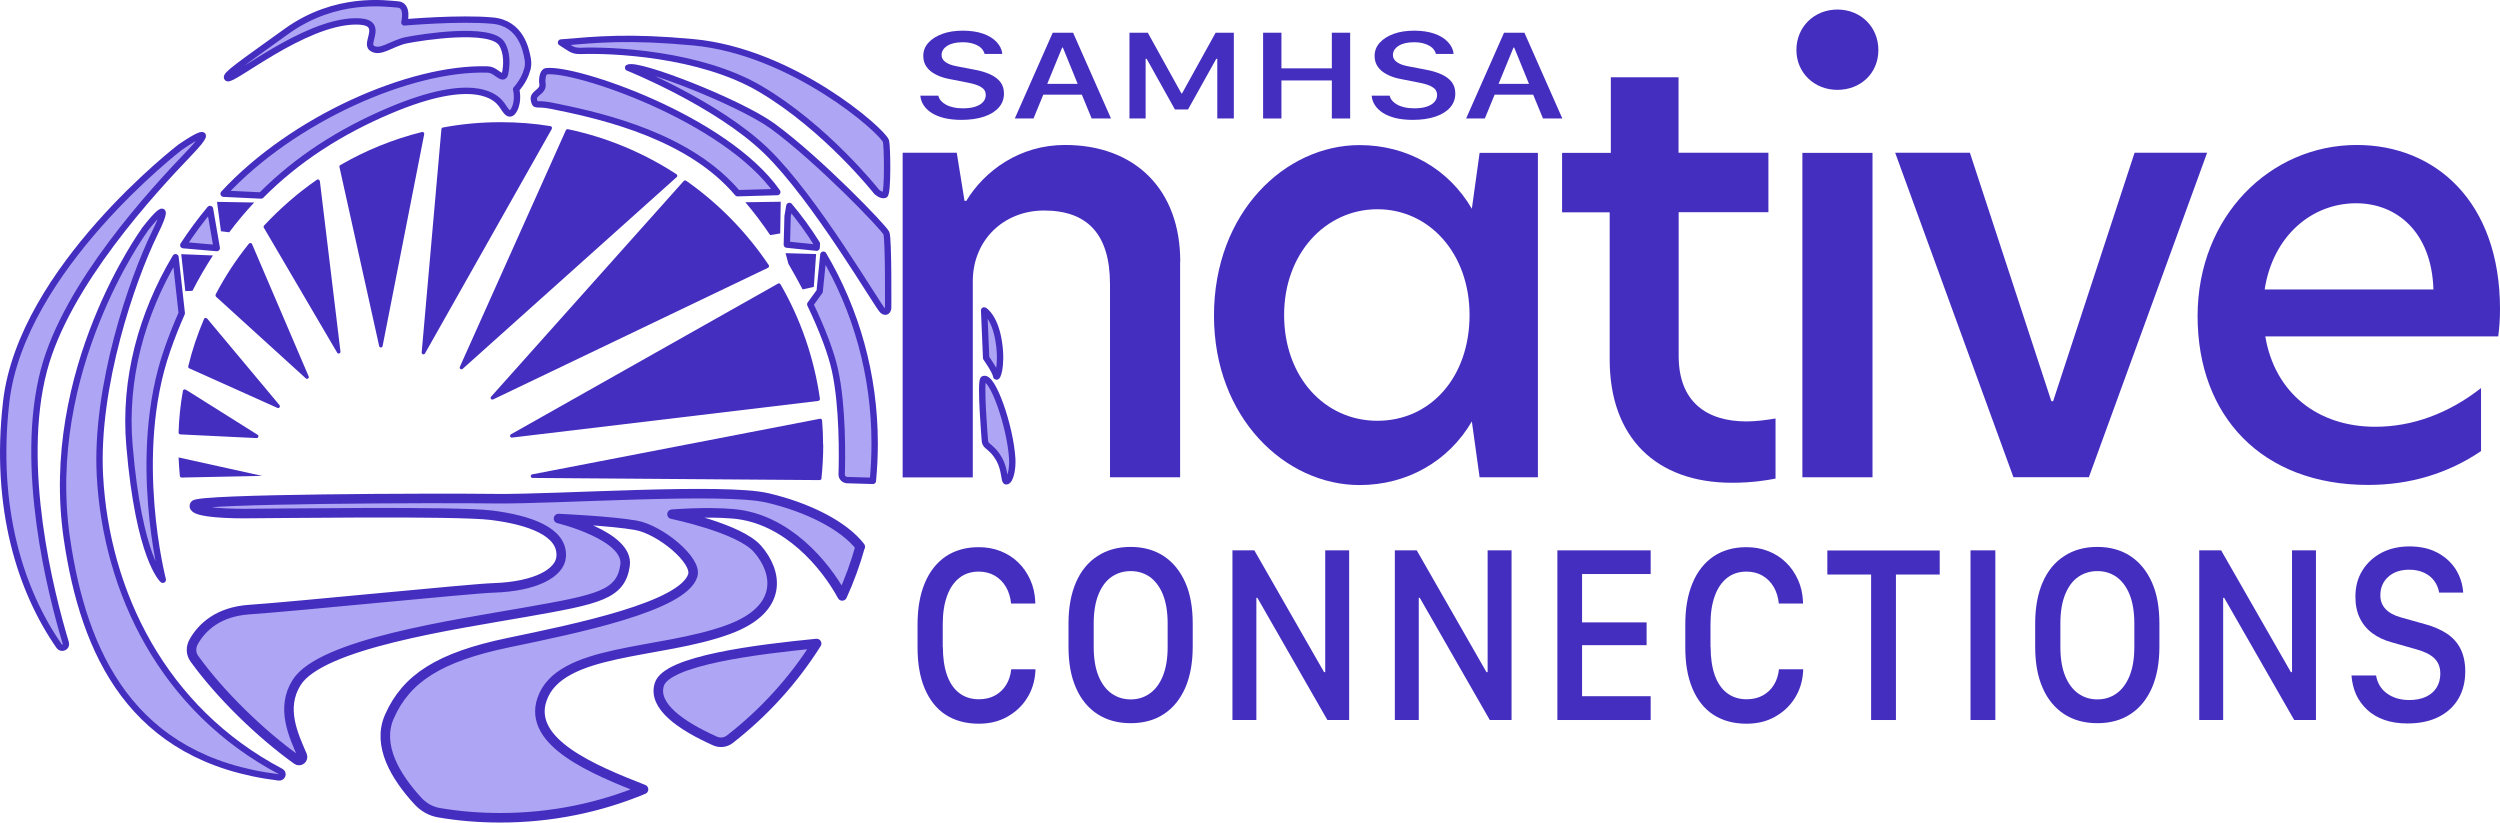 <?xml version="1.0" encoding="UTF-8"?> <svg xmlns="http://www.w3.org/2000/svg" viewBox="0 0 196.42 64.63"><defs><style>.d{fill:#442ebf;}.e{stroke-width:.5px;}.e,.f{fill:#aea6f4;stroke:#442ebf;stroke-linecap:round;stroke-linejoin:round;}.f{stroke-width:.75px;}</style></defs><g id="a"></g><g id="b"><g id="c"><g><g><path class="d" d="M92.72,20.55v16.95h-5.51v-15.17c0-3.92-1.77-5.79-5.18-5.79-3.18,0-5.6,2.33-5.6,5.56v15.41h-5.51V12h4.25l.61,3.78h.14c1.45-2.38,4.2-4.39,7.75-4.39,5.56,0,9.06,3.55,9.06,9.15Z"></path><path class="d" d="M95.38,24.8c0-8.12,5.6-13.4,11.44-13.4,3.74,0,7,1.87,8.82,5l.61-4.39h4.58v25.49h-4.58l-.61-4.39c-1.82,3.13-5.09,5-8.82,5-5.84,0-11.44-5.28-11.44-13.31Zm20.08-.05c0-4.86-3.18-8.31-7.24-8.31s-7.33,3.46-7.33,8.31,3.17,8.31,7.33,8.31,7.24-3.41,7.24-8.31Z"></path><path class="d" d="M131.89,12h7.05v4.67h-7.05v11.3c0,3.64,2.24,5.14,5.32,5.14,.7,0,1.45-.09,2.29-.23v4.72c-.7,.14-1.87,.33-3.41,.33-6.02,0-9.62-3.6-9.62-9.67v-11.58h-3.74v-4.67h3.83V6.07h5.32v5.93Z"></path><path class="d" d="M141.14,3.93c0-1.82,1.4-3.18,3.22-3.18s3.22,1.35,3.22,3.18-1.4,3.13-3.22,3.13-3.22-1.35-3.22-3.13Zm.47,8.08h5.51v25.49h-5.51V12Z"></path><path class="d" d="M148.89,12h5.88l6.4,19.52h.14l6.4-19.52h5.7l-9.29,25.49h-5.93l-9.29-25.49Z"></path><path class="d" d="M196.28,26.43h-18.3c.75,4.48,4.16,7.1,8.64,7.1,2.9,0,5.74-1.03,8.31-3.04v4.95c-2.61,1.77-5.6,2.66-8.87,2.66-8.36,0-13.4-5.42-13.4-13.26s5.7-13.45,12.51-13.45c6.16,0,11.25,4.44,11.25,12.89,0,.79-.05,1.49-.14,2.15Zm-5.09-3.69c-.14-4.53-2.9-6.77-6.07-6.77-3.5,0-6.54,2.57-7.19,6.77h13.26Z"></path></g><g><path class="d" d="M74.08,50.83c0,.87,.11,1.61,.33,2.23,.22,.61,.54,1.08,.97,1.4,.42,.32,.94,.48,1.53,.48,.48,0,.91-.1,1.27-.3,.36-.2,.66-.48,.87-.83,.22-.35,.35-.76,.4-1.23h1.9v.16c-.05,.8-.27,1.51-.67,2.13-.39,.62-.92,1.1-1.57,1.46s-1.39,.53-2.21,.53c-1.02,0-1.89-.24-2.61-.71s-1.26-1.16-1.64-2.06-.56-1.97-.56-3.24v-1.79c0-1.26,.19-2.34,.57-3.25,.38-.91,.93-1.6,1.64-2.09,.72-.48,1.58-.73,2.59-.73,.62,0,1.19,.1,1.72,.31,.53,.21,.99,.5,1.38,.88,.4,.38,.71,.84,.95,1.36,.24,.52,.37,1.1,.4,1.73v.15h-1.9c-.05-.49-.18-.92-.4-1.3-.22-.38-.52-.68-.88-.89s-.79-.32-1.26-.32c-.59,0-1.1,.16-1.52,.49-.42,.33-.75,.8-.97,1.42-.23,.62-.34,1.37-.34,2.26v1.77Z"></path><path class="d" d="M93.12,54.05c-.4,.9-.96,1.59-1.69,2.06-.73,.48-1.6,.71-2.6,.71s-1.87-.24-2.6-.71c-.73-.48-1.3-1.16-1.69-2.06-.4-.9-.59-1.98-.59-3.24v-1.82c0-1.26,.2-2.34,.59-3.24s.96-1.59,1.69-2.06c.73-.48,1.6-.72,2.6-.72s1.87,.24,2.6,.72c.73,.48,1.29,1.17,1.69,2.06s.59,1.98,.59,3.24v1.82c0,1.26-.2,2.34-.59,3.24Zm-1.76-7.36c-.25-.61-.6-1.06-1.03-1.37-.44-.3-.93-.45-1.49-.45s-1.06,.15-1.5,.45-.78,.76-1.03,1.37c-.25,.61-.38,1.37-.38,2.29v1.85c0,.92,.13,1.68,.38,2.29,.25,.61,.6,1.07,1.03,1.37,.44,.31,.94,.46,1.5,.46s1.05-.15,1.49-.46c.44-.31,.78-.76,1.03-1.37,.25-.61,.38-1.37,.38-2.29v-1.85c0-.92-.13-1.68-.38-2.29Z"></path><path class="d" d="M96.83,56.57v-13.33h1.72l5.48,9.57h.09v-9.57h1.88v13.33h-1.71l-5.5-9.6h-.08v9.6h-1.88Z"></path><path class="d" d="M109.59,56.57v-13.33h1.72l5.48,9.57h.09v-9.57h1.88v13.33h-1.71l-5.5-9.6h-.08v9.6h-1.88Z"></path><path class="d" d="M129.69,56.57h-7.33v-13.33h7.33v1.86h-5.39v3.8h5.07v1.79h-5.07v4.01h5.39v1.87Z"></path><path class="d" d="M134.4,50.83c0,.87,.11,1.61,.33,2.23,.22,.61,.54,1.08,.97,1.4,.42,.32,.94,.48,1.53,.48,.48,0,.91-.1,1.27-.3,.36-.2,.66-.48,.87-.83,.22-.35,.35-.76,.4-1.23h1.9v.16c-.05,.8-.27,1.51-.67,2.13-.39,.62-.92,1.1-1.57,1.46s-1.39,.53-2.21,.53c-1.02,0-1.89-.24-2.61-.71s-1.26-1.16-1.64-2.06-.56-1.97-.56-3.24v-1.79c0-1.26,.19-2.34,.57-3.25,.38-.91,.93-1.6,1.64-2.09,.72-.48,1.58-.73,2.59-.73,.62,0,1.19,.1,1.72,.31,.53,.21,.99,.5,1.38,.88,.4,.38,.71,.84,.95,1.36,.24,.52,.37,1.1,.4,1.73v.15h-1.9c-.05-.49-.18-.92-.4-1.3-.22-.38-.52-.68-.88-.89s-.79-.32-1.26-.32c-.59,0-1.1,.16-1.52,.49-.42,.33-.75,.8-.97,1.42-.23,.62-.34,1.37-.34,2.26v1.77Z"></path><path class="d" d="M147.01,56.57v-11.43h-3.44v-1.89h8.83v1.89h-3.44v11.43h-1.95Z"></path><path class="d" d="M154.82,56.57v-13.33h1.95v13.33h-1.95Z"></path><path class="d" d="M169.07,54.05c-.4,.9-.96,1.59-1.69,2.06-.73,.48-1.6,.71-2.6,.71s-1.87-.24-2.6-.71c-.73-.48-1.3-1.16-1.69-2.06-.4-.9-.59-1.98-.59-3.24v-1.82c0-1.26,.2-2.34,.59-3.24s.96-1.59,1.69-2.06c.73-.48,1.6-.72,2.6-.72s1.87,.24,2.6,.72c.73,.48,1.29,1.17,1.69,2.06s.59,1.98,.59,3.24v1.82c0,1.26-.2,2.34-.59,3.24Zm-1.76-7.36c-.25-.61-.6-1.06-1.03-1.37-.44-.3-.93-.45-1.49-.45s-1.06,.15-1.5,.45-.78,.76-1.03,1.37c-.25,.61-.38,1.37-.38,2.29v1.85c0,.92,.13,1.68,.38,2.29,.25,.61,.6,1.07,1.03,1.37,.44,.31,.94,.46,1.5,.46s1.05-.15,1.49-.46c.44-.31,.78-.76,1.03-1.37,.25-.61,.38-1.37,.38-2.29v-1.85c0-.92-.13-1.68-.38-2.29Z"></path><path class="d" d="M172.79,56.57v-13.33h1.72l5.48,9.57h.09v-9.57h1.88v13.33h-1.71l-5.5-9.6h-.08v9.6h-1.88Z"></path><path class="d" d="M186.68,53.06c.05,.29,.14,.55,.28,.79,.14,.24,.32,.44,.55,.61,.23,.17,.49,.31,.79,.4,.3,.09,.63,.14,.99,.14,.52,0,.96-.09,1.32-.26,.36-.17,.64-.41,.83-.72,.19-.31,.29-.67,.29-1.09,0-.5-.15-.9-.46-1.2-.3-.3-.77-.53-1.41-.71l-1.93-.55c-.6-.16-1.11-.4-1.54-.72-.43-.32-.76-.72-.99-1.2-.23-.48-.34-1.04-.34-1.67,0-.78,.18-1.47,.55-2.06,.36-.59,.87-1.05,1.5-1.39,.64-.33,1.37-.5,2.2-.5s1.56,.16,2.17,.48c.61,.32,1.09,.75,1.45,1.3,.35,.55,.55,1.16,.6,1.85h-1.89c-.06-.36-.2-.67-.4-.94-.2-.27-.47-.48-.8-.63-.33-.15-.71-.23-1.15-.23-.69,0-1.24,.19-1.65,.56-.41,.37-.62,.85-.62,1.45,0,.44,.14,.8,.42,1.09s.68,.51,1.21,.65l1.92,.54c.66,.18,1.22,.43,1.69,.74,.46,.31,.82,.71,1.06,1.19,.24,.48,.37,1.07,.37,1.77,0,.82-.18,1.54-.54,2.15s-.88,1.09-1.56,1.43-1.49,.51-2.44,.51c-.68,0-1.29-.09-1.82-.28-.53-.19-.98-.45-1.35-.8s-.66-.74-.87-1.2c-.2-.46-.32-.96-.36-1.49h1.92Z"></path></g><g><path class="d" d="M73.73,7.53c.03,.14,.1,.28,.21,.4s.24,.22,.41,.31c.17,.09,.36,.15,.58,.2,.22,.05,.47,.07,.73,.07,.38,0,.7-.04,.97-.13s.47-.21,.61-.37c.14-.16,.21-.34,.21-.55,0-.25-.11-.46-.34-.6-.22-.15-.57-.27-1.04-.36l-1.42-.28c-.44-.08-.82-.2-1.13-.37-.32-.16-.56-.36-.73-.61-.17-.24-.25-.53-.25-.84,0-.4,.13-.74,.4-1.04,.27-.3,.64-.53,1.1-.7,.47-.17,1.01-.25,1.61-.25s1.15,.08,1.6,.24c.45,.16,.8,.38,1.06,.66,.26,.28,.41,.59,.44,.93h-1.39c-.05-.18-.14-.34-.29-.48s-.35-.24-.59-.32c-.24-.08-.52-.12-.84-.12-.51,0-.91,.09-1.21,.28-.3,.19-.45,.43-.45,.73,0,.22,.1,.4,.31,.55,.21,.15,.5,.26,.89,.33l1.41,.27c.49,.09,.9,.22,1.24,.38,.34,.16,.6,.36,.78,.6s.27,.54,.27,.89c0,.41-.13,.78-.4,1.09-.27,.31-.65,.55-1.15,.72-.5,.17-1.1,.26-1.79,.26-.5,0-.95-.05-1.34-.14-.39-.1-.72-.23-.99-.4s-.49-.38-.64-.61c-.15-.23-.24-.48-.26-.75h1.41Z"></path><path class="d" d="M79.73,9.31l2.98-6.74h1.6l2.98,6.74h-1.52l-.77-1.87h-3.03l-.77,1.87h-1.47Zm3.72-5.57l-1.17,2.85h2.39l-1.16-2.85h-.06Z"></path><path class="d" d="M88.74,9.31V2.57h1.44l2.64,4.77h.05l2.64-4.77h1.43v6.74h-1.3V4.62h-.08l-2.22,3.98h-1.03l-2.22-3.98h-.08v4.69h-1.29Z"></path><path class="d" d="M104.64,9.31v-2.99h-3.96v2.99h-1.44V2.57h1.44v2.8h3.96V2.57h1.44v6.74h-1.44Z"></path><path class="d" d="M109.19,7.53c.03,.14,.1,.28,.21,.4s.24,.22,.41,.31c.17,.09,.36,.15,.58,.2,.22,.05,.47,.07,.73,.07,.38,0,.7-.04,.97-.13s.47-.21,.61-.37c.14-.16,.21-.34,.21-.55,0-.25-.11-.46-.34-.6-.22-.15-.57-.27-1.04-.36l-1.42-.28c-.44-.08-.82-.2-1.13-.37-.32-.16-.56-.36-.73-.61-.17-.24-.25-.53-.25-.84,0-.4,.13-.74,.4-1.04,.27-.3,.64-.53,1.1-.7,.47-.17,1.01-.25,1.61-.25s1.15,.08,1.6,.24c.45,.16,.8,.38,1.06,.66,.26,.28,.41,.59,.44,.93h-1.39c-.05-.18-.14-.34-.29-.48s-.35-.24-.59-.32c-.24-.08-.52-.12-.84-.12-.51,0-.91,.09-1.21,.28-.3,.19-.45,.43-.45,.73,0,.22,.1,.4,.31,.55,.21,.15,.5,.26,.89,.33l1.41,.27c.49,.09,.9,.22,1.24,.38,.34,.16,.6,.36,.78,.6s.27,.54,.27,.89c0,.41-.13,.78-.4,1.09-.27,.31-.65,.55-1.15,.72-.5,.17-1.1,.26-1.79,.26-.5,0-.95-.05-1.34-.14-.39-.1-.72-.23-.99-.4s-.49-.38-.64-.61c-.15-.23-.24-.48-.26-.75h1.41Z"></path><path class="d" d="M115.19,9.31l2.98-6.74h1.6l2.98,6.74h-1.52l-.77-1.87h-3.03l-.77,1.87h-1.47Zm3.72-5.57l-1.17,2.85h2.39l-1.16-2.85h-.06Z"></path></g><g><path class="d" d="M14.03,35.94l6.56,1.45-6.32,.13c-.07,0-.14-.05-.14-.13-.04-.48-.08-.96-.1-1.45Z"></path><path class="d" d="M14.59,30.61l5.65,3.55c.12,.08,.06,.26-.08,.26l-5.99-.29c-.08,0-.14-.07-.14-.15,.03-1.11,.15-2.2,.34-3.27,.02-.1,.13-.15,.22-.09Z"></path><path class="d" d="M16.26,25.01l5.7,6.82c.09,.11-.03,.28-.16,.22l-6.93-3.11c-.06-.03-.1-.1-.08-.16,.31-1.28,.73-2.53,1.24-3.72,.04-.1,.17-.11,.24-.03Z"></path><path class="d" d="M19.8,19.17l4.45,10.4c.06,.14-.11,.26-.22,.16l-7.06-6.42s-.06-.11-.03-.17c.74-1.42,1.62-2.76,2.62-4,.07-.08,.2-.06,.24,.03Z"></path><path class="d" d="M25.13,14.22l1.62,13.4c.02,.15-.18,.22-.26,.09l-5.76-9.82c-.03-.05-.02-.12,.02-.17,1.26-1.35,2.65-2.56,4.15-3.6,.09-.06,.21,0,.22,.1Z"></path><path class="d" d="M33.33,10.54l-3.27,16.65c-.03,.15-.24,.15-.27,0l-3.12-14.07c-.01-.06,.01-.12,.07-.15,1.98-1.15,4.14-2.03,6.42-2.6,.1-.02,.19,.06,.17,.17Z"></path><path class="d" d="M43.36,10.12l-9.97,17.65c-.07,.13-.27,.07-.26-.08l1.55-17.54c0-.06,.05-.12,.11-.13,1.48-.28,3-.42,4.55-.42,1.33,0,2.63,.1,3.91,.31,.1,.02,.15,.12,.1,.21Z"></path><path class="d" d="M53.17,13.91l-16.82,15.07c-.11,.1-.28-.02-.22-.16l8.33-18.59c.03-.06,.09-.09,.16-.08,3.09,.65,5.97,1.87,8.53,3.54,.08,.05,.09,.16,.02,.22Z"></path><path class="d" d="M60.34,21.04l-21.59,10.34c-.14,.07-.27-.1-.16-.22l15.13-16.94c.05-.05,.13-.06,.19-.02,2.55,1.79,4.75,4.04,6.49,6.63,.05,.07,.02,.17-.06,.21Z"></path><path class="d" d="M64.3,31.5l-24.07,2.88c-.15,.02-.22-.18-.08-.26l20.98-11.84c.07-.04,.15-.01,.19,.05,1.57,2.72,2.64,5.77,3.1,9,.01,.08-.05,.15-.12,.16Z"></path><path class="d" d="M64.68,34.94c0,.9-.05,1.78-.14,2.65,0,.07-.07,.13-.14,.13l-22.56-.17c-.17,0-.19-.24-.03-.28l22.61-4.37c.08-.02,.16,.04,.17,.13,.05,.63,.08,1.27,.08,1.91Z"></path></g><path class="e" d="M13.79,20.21l.49,4.4c-.41,.92-.79,1.88-1.14,2.89-2.89,8.28-.35,18.05-.35,18.05,0,0-1.87-1.63-2.62-10.56-.44-5.19,.95-10.3,3.62-14.78Z"></path><path class="d" d="M14.24,19.97l2.49,.1c-.57,.88-1.11,1.8-1.61,2.78l-.56,.02-.32-2.9Z"></path><path class="e" d="M16.5,16.42l.53,3.07-2.63-.23c.64-.98,1.34-1.93,2.1-2.84Z"></path><path class="d" d="M17.05,15.86l2.92,.05c-.68,.73-1.34,1.51-1.96,2.34l-.65-.08-.31-2.31Z"></path><path class="f" d="M64.16,50.56c-1.81,2.88-4.13,5.43-6.82,7.52-.33,.26-.78,.31-1.16,.14-2.72-1.22-4.9-2.76-4.38-4.44,.58-1.89,7.68-2.76,12.36-3.22Z"></path><path class="f" d="M67.58,42.95c-.37,1.33-.84,2.62-1.41,3.87-1.31-2.42-4.33-6.08-8.55-6.45-2.23-.19-4.82,.03-4.82,.03,0,0,5.28,1.08,6.71,2.72,1.56,1.77,2.16,4.71-2.28,6.34-5.41,1.99-13.28,1.44-14.65,5.5-1.14,3.36,3.99,5.5,7.98,7.06-3.46,1.44-7.26,2.23-11.24,2.23-1.65,0-3.27-.13-4.84-.4-.63-.11-1.19-.43-1.63-.9-1.77-1.92-3.25-4.38-2.26-6.64,1.34-3.05,3.97-4.69,9.31-5.81,5.34-1.11,13.76-2.83,14.53-5.29,.37-1.19-2.58-3.61-4.47-3.94-1.89-.34-6.08-.53-6.08-.53,0,0,5.56,1.34,5.23,3.68-.33,2.33-2.11,2.67-7.79,3.67-5.67,1-16.11,2.49-18.02,5.54-1.26,2.01-.24,4.14,.45,5.73,.11,.26-.19,.51-.42,.34-2.86-2.05-6.03-5.13-8.06-7.95-.29-.4-.29-.92-.04-1.35,.64-1.12,1.91-2.35,4.4-2.51,3.35-.22,17.39-1.65,19.12-1.7,3.4-.11,5.25-1.2,5.34-2.45,.15-1.98-2.54-2.89-5.48-3.26-2.77-.35-17.5-.13-19.48-.13s-4.14-.18-3.83-.68c.31-.49,18.86-.55,23.62-.49s17.99-.87,21.39-.06c3.11,.73,5.97,2.14,7.28,3.84Z"></path><path class="e" d="M61.07,15.09l-3.12,.09c-.21-.25-.44-.5-.67-.73-4.08-4.16-10.91-5.52-13.94-6.14-1.28-.26-1.27,.11-1.39-.46-.12-.56,.78-.6,.67-1.28-.06-.35,.04-.94,.29-.97,2.24-.3,14.07,3.68,18.16,9.49Z"></path><path class="d" d="M61.34,15.85l-.04,2.49-.79,.13c-.61-.9-1.26-1.77-1.95-2.58l2.78-.04Z"></path><path class="d" d="M61.72,19.89l2.4,.07-.18,2.58-.88,.2c-.35-.67-.72-1.34-1.12-2.02l-.22-.83Z"></path><path class="e" d="M64.18,19.15l-.02,.31-2.34-.24,.06-2.23,.14-.81c.79,.94,1.51,1.93,2.16,2.97Z"></path><path class="e" d="M68.72,34.85c0,.99-.05,1.97-.14,2.93l-2.02-.06c-.24-.01-.44-.21-.43-.45,.04-1.33,.1-5.33-.53-8.19-.29-1.33-.98-3.17-1.94-5.17l.74-1.02,.29-2.88c2.57,4.35,4.03,9.42,4.03,14.84Z"></path><path class="e" d="M14.15,11.57S1.7,21.13,.49,31.55c-.97,8.37,1.14,14.88,4.16,19.22,.19,.27,.62,.06,.52-.25-1.18-3.9-3.72-13.86-1.72-21.44,1.79-6.77,8.6-14.11,11.4-17.03s-.7-.48-.7-.48Z"></path><path class="e" d="M11.36,18.07S3.31,29.09,5.26,42.35c1.32,8.92,5.03,17.31,16.65,18.73,.28,.03,.4-.34,.15-.46-9.26-4.88-13.72-14.12-14.21-23.26-.37-6.99,2.53-15.4,4.31-19.04s-.82-.24-.82-.24Z"></path><path class="e" d="M41.4,5.52c-.22,.84-.85,1.5-.85,1.5,0,0,.24,.88-.16,1.61-.41,.73-.72-.11-1.04-.49-.31-.38-1.93-2.36-8.83,.59-3.73,1.59-7.12,3.72-10.01,6.63l-2.94-.14c5.42-5.87,14.69-9.95,20.74-9.76,.48,.02,.72,.36,1.1,.53,.1,.04,.22,0,.25-.11,.18-.74,.2-1.76-.24-2.45-.87-1.37-6.34-.5-7.49-.27-1.18,.24-2.09,1.12-2.74,.6-.54-.44,1.15-2.13-1.31-2.08-4.05,.08-9.6,4.72-10.01,4.46-.3-.19,1.04-1.08,4.62-3.66C26.4-.34,30.37,.29,31.25,.35c.87,.05,.52,1.41,.52,1.41,0,0,4.32-.38,6.94-.14,2.23,.21,2.62,2.3,2.75,3,.05,.25,.05,.65-.06,.9Z"></path><path class="e" d="M44.09,3.35l.53,.34c.34,.24,.6,.32,1.01,.31,2.29-.09,9.36,.17,14.15,3.01,5.14,3.04,9.09,8.05,9.09,8.05,0,0,.37,.35,.64,.25s.2-3.91,.1-4.22c-.28-.81-7.33-7.04-15.14-7.77-5.07-.47-7.53-.22-10.39,.02Z"></path><path class="e" d="M49.36,5.32s6.95,2.79,10.82,6.52,8.81,12.27,9.17,12.56,.43-.18,.43-.18c0,0,.04-5.47-.14-5.9s-5.31-5.76-8.92-8.4c-2.54-1.86-10.6-5.01-11.37-4.6Z"></path><path class="e" d="M77.27,29.79c-.28,.13,.11,4.82,.11,4.82,0,.15,.07,.29,.18,.39,.29,.25,.6,.48,.94,1.07,.47,.83,.38,1.75,.56,1.75,.3,0,.52-.95,.47-1.78-.15-2.54-1.56-6.58-2.26-6.25Z"></path><path class="e" d="M77.32,24.39l.16,3.73s.73,1.04,.78,1.4,.52-.73,.21-2.69-1.14-2.44-1.14-2.44Z"></path></g></g></g></svg> 